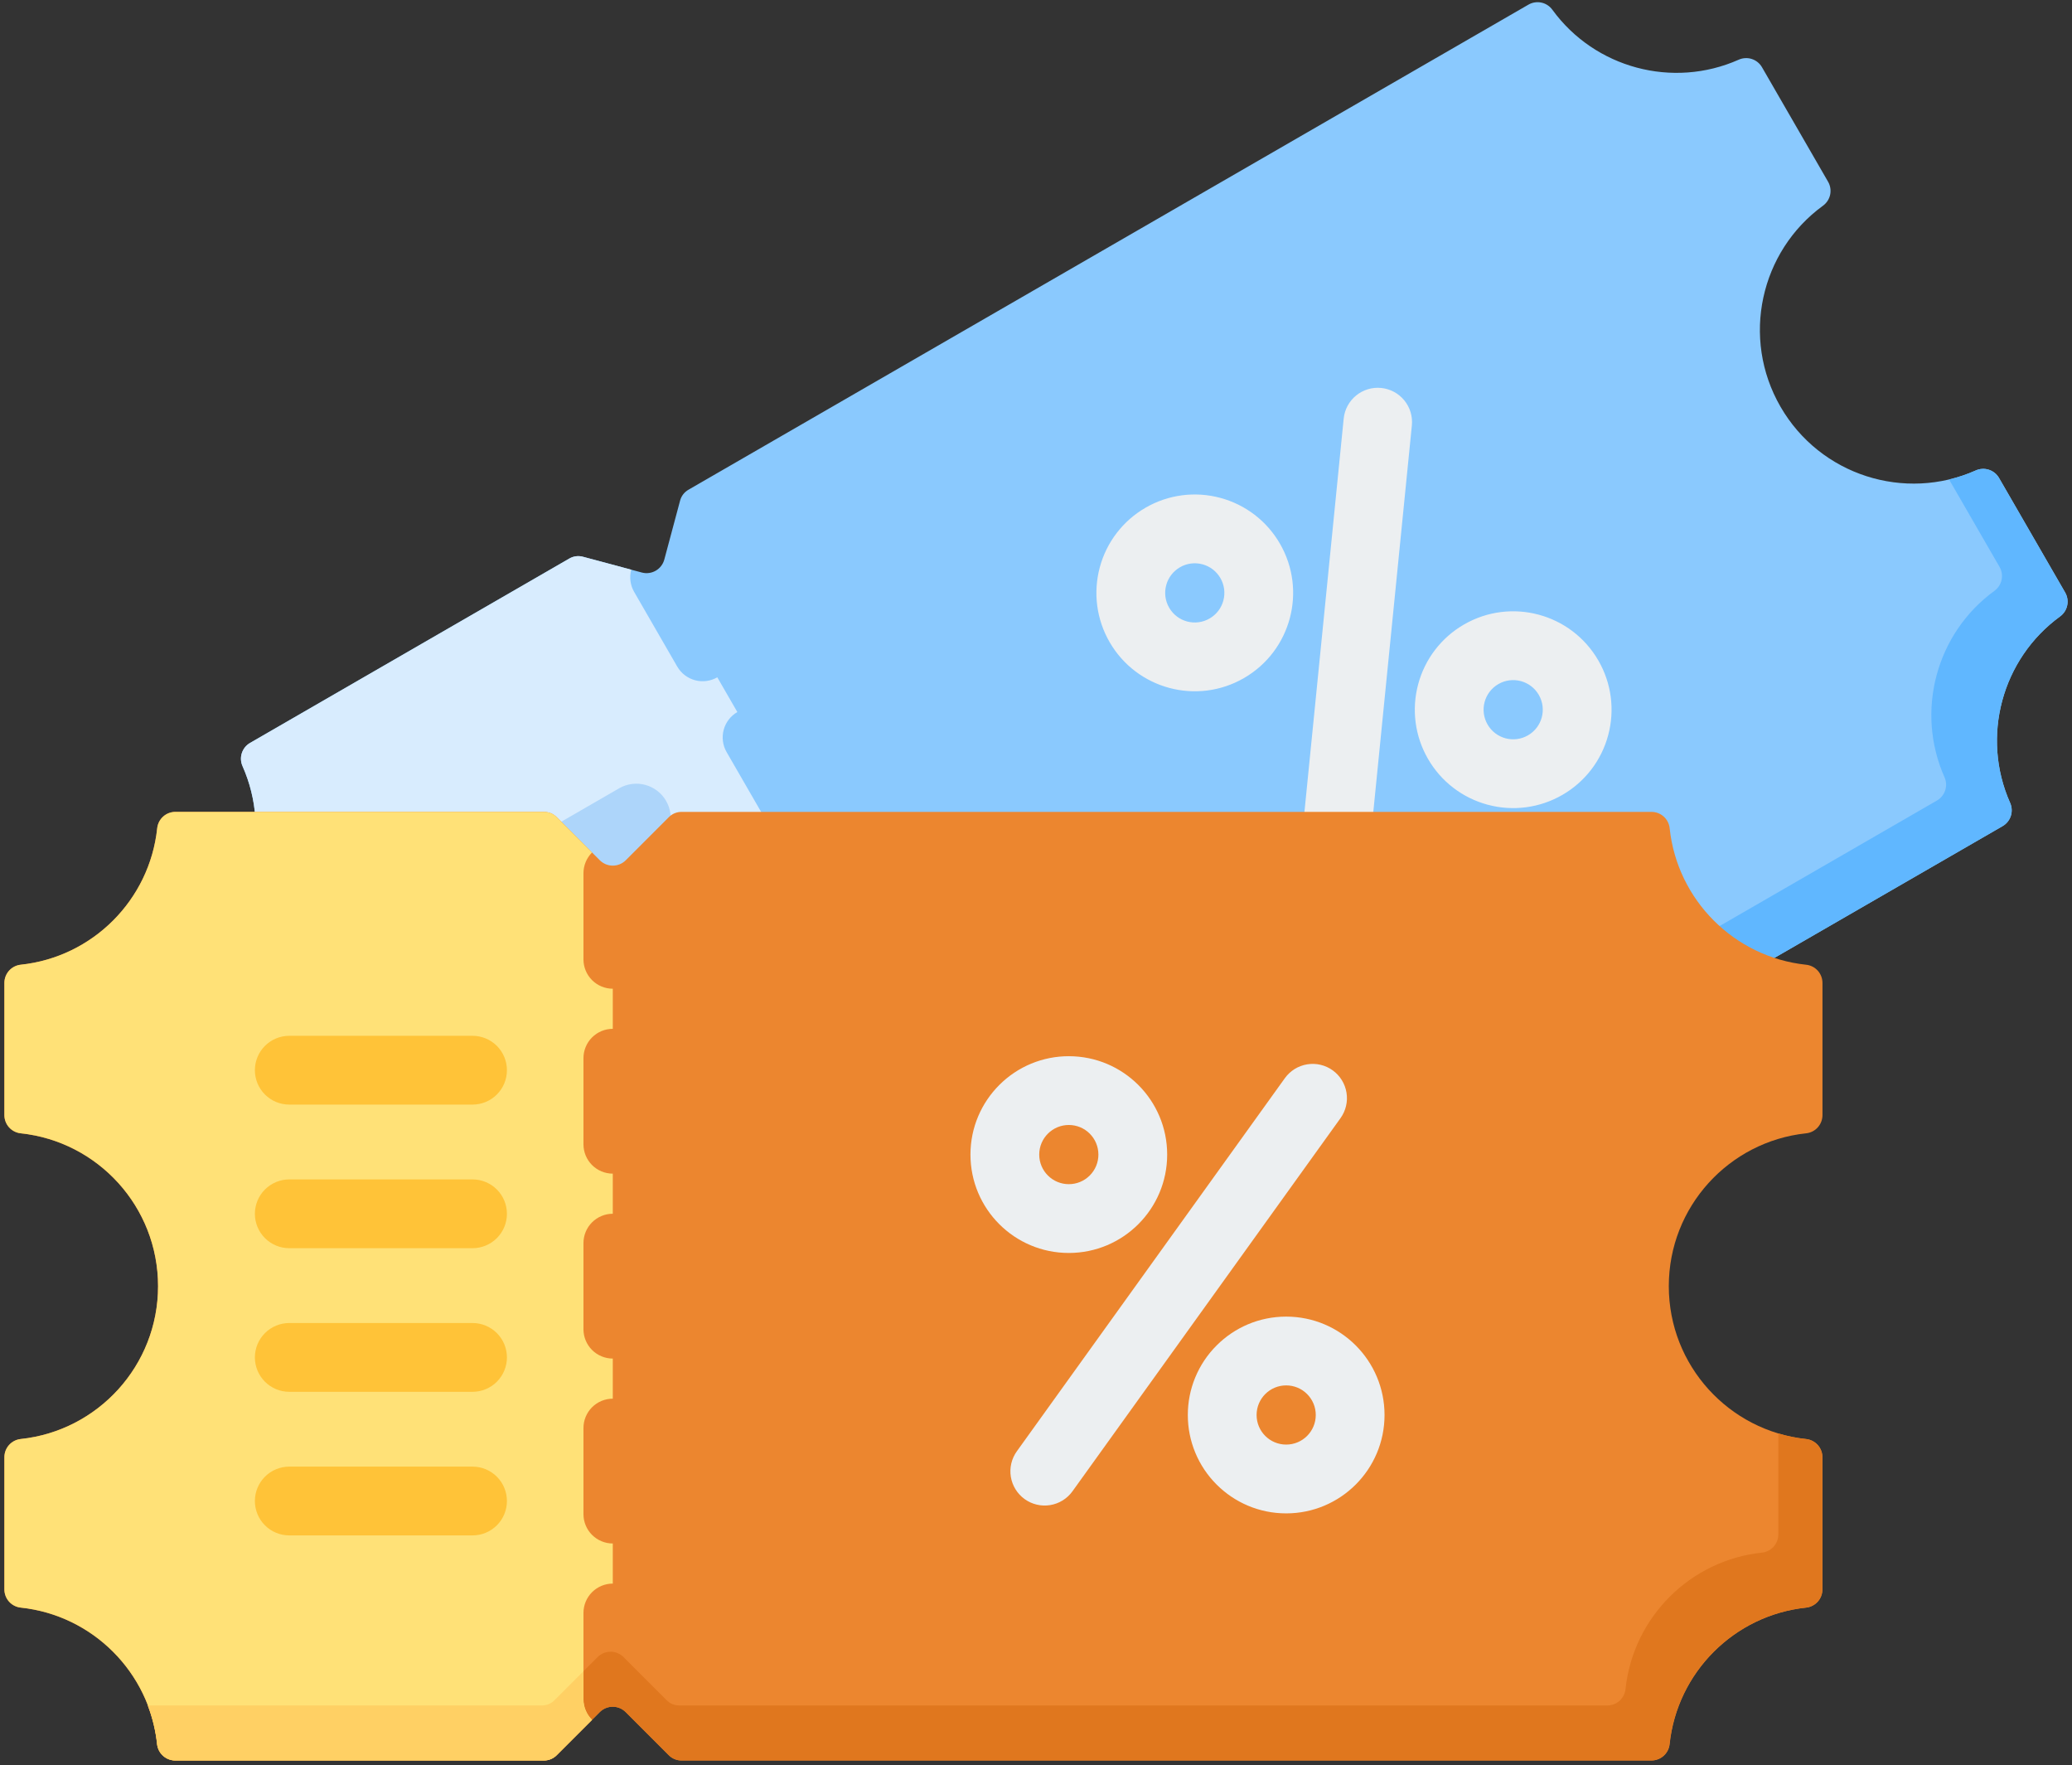 <svg width="236" height="201" viewBox="0 0 236 201" fill="none" xmlns="http://www.w3.org/2000/svg">
<rect x="0" y="0" width="236" height="201" fill="#333333" stroke="none"/>
<g id="Group">
<path id="Vector" fill-rule="evenodd" clip-rule="evenodd" d="M28.488 84.591L64.831 63.608C65.067 63.468 65.329 63.376 65.601 63.34C65.874 63.305 66.15 63.325 66.415 63.4L73.108 65.193C73.642 65.335 74.212 65.26 74.691 64.983C75.17 64.707 75.52 64.251 75.664 63.717L77.457 57.024C77.525 56.758 77.645 56.508 77.813 56.29C77.98 56.072 78.19 55.891 78.43 55.757L174.083 0.532C174.529 0.273 175.055 0.188 175.56 0.295C176.065 0.402 176.512 0.693 176.814 1.111C181.652 7.757 190.525 10.134 198.038 6.798C198.509 6.587 199.041 6.559 199.532 6.718C200.023 6.878 200.436 7.214 200.693 7.661L208.217 20.692C208.476 21.138 208.56 21.665 208.453 22.17C208.346 22.674 208.055 23.121 207.637 23.424C200.492 28.625 198.281 38.489 202.798 46.314C207.316 54.139 216.964 57.156 225.041 53.569C225.512 53.358 226.044 53.329 226.535 53.489C227.026 53.648 227.439 53.985 227.696 54.432L235.22 67.463C235.479 67.909 235.563 68.436 235.456 68.94C235.349 69.445 235.058 69.892 234.641 70.194C227.994 75.033 225.616 83.905 228.953 91.418C229.164 91.889 229.192 92.421 229.033 92.912C228.873 93.403 228.537 93.816 228.09 94.073L132.437 149.3C132.201 149.44 131.939 149.532 131.666 149.567C131.394 149.603 131.117 149.583 130.853 149.508L124.161 147.715C123.626 147.573 123.057 147.648 122.577 147.925C122.098 148.202 121.748 148.657 121.604 149.191L119.811 155.884C119.744 156.15 119.623 156.4 119.455 156.618C119.288 156.836 119.078 157.017 118.839 157.151L82.496 178.133C82.05 178.392 81.524 178.477 81.019 178.37C80.514 178.263 80.067 177.972 79.765 177.554C74.927 170.908 66.054 168.531 58.541 171.867C58.07 172.078 57.538 172.106 57.047 171.947C56.557 171.787 56.143 171.451 55.886 171.004L48.363 157.973C48.104 157.527 48.019 157 48.127 156.495C48.234 155.991 48.524 155.544 48.943 155.241C56.088 150.04 58.299 140.176 53.781 132.351C49.263 124.526 39.615 121.509 31.538 125.096C31.067 125.307 30.535 125.335 30.044 125.175C29.554 125.016 29.14 124.68 28.883 124.232L21.36 111.201C21.101 110.755 21.016 110.229 21.123 109.724C21.231 109.219 21.521 108.772 21.939 108.47C28.586 103.632 30.963 94.759 27.627 87.246C27.415 86.775 27.386 86.243 27.545 85.752C27.704 85.261 28.041 84.847 28.488 84.591Z" fill="#8AC9FE"/>
<path id="Vector_2" fill-rule="evenodd" clip-rule="evenodd" d="M220.615 91.156L129.097 143.994C128.861 144.135 128.599 144.226 128.327 144.262C128.054 144.298 127.777 144.278 127.513 144.203L120.821 142.409C120.286 142.267 119.717 142.343 119.238 142.619C118.758 142.896 118.409 143.351 118.264 143.885L116.471 150.578C116.404 150.844 116.283 151.094 116.116 151.312C115.949 151.53 115.739 151.712 115.499 151.846L76.648 174.276C77.824 175.229 78.87 176.331 79.76 177.555C80.062 177.973 80.509 178.264 81.014 178.371C81.519 178.478 82.045 178.393 82.491 178.134L118.834 157.152C119.074 157.018 119.284 156.837 119.451 156.619C119.618 156.401 119.739 156.151 119.806 155.884L121.599 149.192C121.743 148.658 122.093 148.202 122.573 147.926C123.052 147.649 123.621 147.574 124.156 147.716L130.848 149.509C131.112 149.584 131.389 149.604 131.661 149.568C131.934 149.532 132.196 149.441 132.432 149.3L228.085 94.075C228.532 93.818 228.868 93.404 229.028 92.914C229.188 92.423 229.159 91.891 228.948 91.42C225.612 83.907 227.989 75.034 234.636 70.196C235.054 69.894 235.344 69.447 235.451 68.942C235.558 68.437 235.474 67.911 235.215 67.465L227.691 54.434C227.434 53.986 227.021 53.65 226.53 53.491C226.04 53.331 225.507 53.359 225.036 53.57C224.058 54.005 223.042 54.349 222 54.597L227.745 64.547C228.004 64.993 228.088 65.519 227.981 66.024C227.874 66.529 227.583 66.975 227.165 67.278C220.519 72.116 218.142 80.989 221.478 88.502C221.914 89.481 221.544 90.62 220.615 91.156Z" fill="#60B7FF"/>
<path id="Vector_3" fill-rule="evenodd" clip-rule="evenodd" d="M170.666 77.894C170.283 78.115 169.946 78.409 169.677 78.76C169.407 79.112 169.21 79.512 169.095 79.94C168.98 80.368 168.951 80.814 169.009 81.252C169.067 81.691 169.211 82.114 169.433 82.498C169.898 83.304 170.646 83.845 171.478 84.069C172.311 84.292 173.23 84.197 174.036 83.731C174.842 83.266 175.384 82.517 175.607 81.685C175.83 80.853 175.735 79.934 175.27 79.128C175.049 78.744 174.754 78.408 174.403 78.138C174.052 77.869 173.651 77.671 173.224 77.557C172.796 77.442 172.35 77.412 171.911 77.47C171.472 77.528 171.049 77.672 170.666 77.894ZM153.046 47.667C153.149 46.638 153.658 45.691 154.459 45.037C155.26 44.382 156.289 44.072 157.318 44.176C158.348 44.279 159.294 44.788 159.949 45.589C160.604 46.391 160.914 47.419 160.81 48.449L155.614 100.508C155.51 101.538 155.002 102.484 154.2 103.139C153.399 103.794 152.371 104.103 151.341 104C150.311 103.896 149.365 103.388 148.71 102.587C148.055 101.785 147.746 100.757 147.849 99.727L153.046 47.667ZM134.399 64.592C134.016 64.813 133.679 65.108 133.41 65.459C133.14 65.81 132.943 66.211 132.829 66.638C132.606 67.471 132.701 68.389 133.166 69.196C133.632 70.002 134.38 70.543 135.212 70.767C136.044 70.989 136.963 70.895 137.769 70.429C138.153 70.209 138.489 69.914 138.759 69.563C139.028 69.212 139.226 68.811 139.34 68.383C139.455 67.956 139.484 67.51 139.427 67.071C139.369 66.632 139.225 66.209 139.003 65.826C138.782 65.442 138.488 65.106 138.136 64.836C137.785 64.567 137.384 64.369 136.957 64.255C136.529 64.14 136.083 64.111 135.644 64.168C135.205 64.226 134.782 64.37 134.399 64.592ZM125.263 64.612C124.881 66.032 124.782 67.515 124.974 68.974C125.167 70.433 125.645 71.839 126.382 73.113C127.929 75.791 130.415 77.59 133.185 78.332C135.954 79.075 139.007 78.76 141.685 77.213C144.364 75.666 146.163 73.18 146.905 70.411C147.647 67.641 147.333 64.589 145.786 61.91C145.052 60.635 144.073 59.517 142.906 58.621C141.738 57.725 140.405 57.069 138.984 56.69C137.563 56.308 136.08 56.209 134.621 56.401C133.162 56.594 131.756 57.072 130.482 57.81C129.207 58.544 128.09 59.522 127.194 60.69C126.298 61.857 125.642 63.19 125.263 64.612ZM161.53 77.913C161.909 76.491 162.565 75.158 163.461 73.991C164.357 72.823 165.474 71.844 166.75 71.11C169.429 69.563 172.482 69.249 175.251 69.991C178.02 70.733 180.506 72.532 182.053 75.211C182.791 76.484 183.269 77.891 183.461 79.35C183.653 80.808 183.555 82.291 183.172 83.712C182.793 85.133 182.137 86.466 181.241 87.634C180.346 88.801 179.228 89.78 177.953 90.514C176.679 91.251 175.273 91.73 173.814 91.922C172.355 92.114 170.872 92.016 169.452 91.633C168.03 91.254 166.697 90.598 165.529 89.702C164.362 88.806 163.383 87.689 162.649 86.413C161.912 85.14 161.433 83.734 161.241 82.275C161.049 80.816 161.147 79.334 161.53 77.913Z" fill="#ECEFF1"/>
<path id="Vector_4" fill-rule="evenodd" clip-rule="evenodd" d="M28.489 84.592L64.831 63.609C65.067 63.468 65.329 63.377 65.602 63.342C65.874 63.306 66.151 63.326 66.415 63.401L71.898 64.87C71.784 65.293 71.754 65.736 71.812 66.171C71.869 66.605 72.012 67.025 72.232 67.404L77.137 75.901C77.58 76.668 78.31 77.228 79.165 77.457C80.021 77.686 80.933 77.566 81.7 77.123L83.983 81.078C83.216 81.521 82.656 82.25 82.427 83.106C82.198 83.962 82.318 84.873 82.761 85.64L87.666 94.137C88.109 94.904 88.838 95.463 89.694 95.693C90.55 95.922 91.462 95.802 92.229 95.359L94.512 99.314C93.745 99.757 93.185 100.486 92.956 101.342C92.727 102.198 92.847 103.109 93.29 103.876L98.195 112.373C98.638 113.14 99.367 113.7 100.223 113.929C101.078 114.158 101.99 114.038 102.757 113.595L105.04 117.55C104.273 117.993 103.714 118.722 103.484 119.578C103.255 120.433 103.375 121.345 103.818 122.112L108.723 130.608C109.166 131.375 109.896 131.935 110.751 132.164C111.607 132.394 112.518 132.274 113.286 131.831L115.569 135.785C114.802 136.228 114.242 136.958 114.013 137.813C113.784 138.669 113.904 139.58 114.346 140.348L119.252 148.844C119.471 149.224 119.762 149.557 120.111 149.824C120.459 150.091 120.856 150.287 121.28 150.4L119.811 155.882C119.744 156.148 119.623 156.398 119.456 156.616C119.288 156.834 119.078 157.016 118.839 157.15L82.496 178.132C82.05 178.391 81.524 178.475 81.019 178.368C80.514 178.261 80.067 177.97 79.765 177.552C74.927 170.906 66.054 168.529 58.541 171.866C58.07 172.077 57.538 172.105 57.047 171.945C56.557 171.786 56.143 171.45 55.886 171.002L48.363 157.971C48.104 157.525 48.019 156.998 48.127 156.494C48.234 155.989 48.524 155.542 48.943 155.24C56.088 150.038 58.299 140.175 53.781 132.349C49.263 124.524 39.615 121.507 31.538 125.094C31.067 125.305 30.535 125.334 30.044 125.174C29.554 125.014 29.14 124.678 28.883 124.231L21.36 111.2C21.101 110.754 21.016 110.227 21.123 109.722C21.231 109.218 21.521 108.771 21.939 108.468C28.586 103.63 30.963 94.757 27.627 87.244C27.415 86.774 27.387 86.242 27.546 85.752C27.705 85.261 28.041 84.848 28.489 84.592Z" fill="#D8ECFE"/>
<path id="Vector_5" fill-rule="evenodd" clip-rule="evenodd" d="M56.38 106.971C55.48 107.482 54.416 107.617 53.418 107.346C52.42 107.075 51.569 106.42 51.052 105.524C50.535 104.629 50.393 103.565 50.657 102.565C50.922 101.565 51.571 100.711 52.463 100.187L70.541 89.75C71.441 89.239 72.505 89.104 73.503 89.375C74.501 89.646 75.352 90.301 75.869 91.197C76.386 92.092 76.528 93.156 76.264 94.156C75.999 95.156 75.35 96.01 74.458 96.533L56.38 106.971ZM80.908 149.455C80.009 149.966 78.944 150.101 77.946 149.83C76.948 149.559 76.097 148.904 75.58 148.008C75.063 147.113 74.921 146.049 75.186 145.049C75.45 144.049 76.099 143.194 76.991 142.671L95.07 132.234C95.969 131.723 97.034 131.588 98.032 131.859C99.03 132.13 99.88 132.785 100.397 133.68C100.914 134.576 101.056 135.64 100.792 136.64C100.528 137.639 99.878 138.494 98.986 139.017L80.908 149.455ZM72.732 135.293L90.81 124.856C91.702 124.333 92.351 123.478 92.616 122.478C92.88 121.478 92.738 120.415 92.221 119.519C91.704 118.623 90.854 117.968 89.856 117.697C88.858 117.427 87.793 117.561 86.894 118.072L68.815 128.51C67.923 129.033 67.274 129.888 67.01 130.887C66.745 131.887 66.887 132.951 67.404 133.847C67.921 134.742 68.772 135.397 69.77 135.668C70.768 135.939 71.833 135.804 72.732 135.293ZM64.556 121.132L82.634 110.694C83.526 110.171 84.175 109.317 84.44 108.317C84.704 107.317 84.562 106.253 84.045 105.357C83.528 104.462 82.677 103.807 81.68 103.536C80.681 103.265 79.617 103.4 78.718 103.911L60.639 114.348C59.747 114.871 59.098 115.726 58.834 116.726C58.569 117.726 58.711 118.79 59.228 119.685C59.745 120.581 60.596 121.236 61.594 121.507C62.592 121.778 63.657 121.643 64.556 121.132Z" fill="#ADD5FA"/>
<path id="Vector_6" fill-rule="evenodd" clip-rule="evenodd" d="M19.98 92.448H61.945C62.52 92.448 63.015 92.652 63.421 93.059L68.32 97.958C68.712 98.349 69.243 98.568 69.796 98.568C70.349 98.568 70.88 98.349 71.272 97.958L76.171 93.059C76.362 92.862 76.592 92.706 76.846 92.601C77.1 92.496 77.372 92.444 77.647 92.448H188.099C188.614 92.446 189.113 92.636 189.496 92.981C189.88 93.326 190.121 93.802 190.174 94.315C191.041 102.49 197.536 108.985 205.711 109.852C206.225 109.905 206.7 110.146 207.045 110.53C207.39 110.913 207.58 111.412 207.579 111.927V126.975C207.58 127.49 207.39 127.988 207.045 128.372C206.7 128.755 206.225 128.997 205.711 129.05C196.923 129.982 190.076 137.419 190.076 146.454C190.076 155.49 196.923 162.927 205.711 163.859C206.225 163.912 206.7 164.153 207.045 164.537C207.39 164.921 207.58 165.419 207.579 165.934V180.982C207.58 181.497 207.39 181.996 207.045 182.379C206.7 182.763 206.225 183.004 205.711 183.057C197.536 183.924 191.041 190.419 190.174 198.594C190.121 199.107 189.88 199.582 189.496 199.927C189.113 200.272 188.615 200.462 188.099 200.461H77.647C77.373 200.465 77.1 200.413 76.846 200.308C76.593 200.203 76.363 200.047 76.171 199.85L71.272 194.951C70.88 194.56 70.35 194.341 69.796 194.341C69.243 194.341 68.712 194.56 68.32 194.951L63.421 199.85C63.23 200.047 63 200.203 62.746 200.308C62.493 200.413 62.22 200.465 61.945 200.461H19.98C19.465 200.463 18.966 200.272 18.583 199.927C18.199 199.582 17.958 199.107 17.905 198.594C17.038 190.419 10.542 183.924 2.368 183.057C1.854 183.004 1.379 182.763 1.034 182.379C0.689 181.996 0.499 181.498 0.5 180.982V165.934C0.499 165.419 0.689 164.92 1.034 164.537C1.379 164.153 1.854 163.912 2.368 163.859C11.156 162.927 18.003 155.49 18.003 146.454C18.003 137.419 11.156 129.982 2.368 129.05C1.854 128.997 1.379 128.755 1.034 128.372C0.689 127.988 0.499 127.49 0.5 126.975V111.927C0.499 111.411 0.689 110.913 1.034 110.53C1.379 110.146 1.854 109.905 2.368 109.852C10.543 108.985 17.038 102.49 17.905 94.315C17.958 93.802 18.199 93.326 18.583 92.981C18.966 92.636 19.465 92.446 19.98 92.448Z" fill="#EC862F"/>
<path id="Vector_7" fill-rule="evenodd" clip-rule="evenodd" d="M183.071 194.199H77.395C76.82 194.199 76.326 193.995 75.919 193.588L71.02 188.689C70.628 188.299 70.097 188.079 69.544 188.079C68.991 188.079 68.46 188.299 68.068 188.689L63.169 193.588C62.978 193.785 62.748 193.941 62.494 194.046C62.24 194.151 61.968 194.203 61.693 194.199H16.832C17.373 195.612 17.728 197.09 17.887 198.595C17.94 199.108 18.182 199.583 18.566 199.928C18.949 200.273 19.447 200.463 19.963 200.462H61.928C62.202 200.466 62.475 200.414 62.729 200.308C62.983 200.203 63.212 200.047 63.404 199.85L68.303 194.951C68.695 194.561 69.225 194.341 69.779 194.341C70.332 194.341 70.863 194.561 71.255 194.951L76.154 199.85C76.345 200.047 76.575 200.203 76.829 200.308C77.082 200.414 77.355 200.466 77.63 200.462H188.081C188.597 200.463 189.095 200.273 189.478 199.928C189.861 199.583 190.103 199.108 190.156 198.595C191.023 190.42 197.518 183.925 205.693 183.058C206.206 183.005 206.682 182.763 207.027 182.38C207.372 181.996 207.562 181.498 207.56 180.982V165.935C207.562 165.419 207.372 164.921 207.026 164.538C206.681 164.154 206.206 163.912 205.693 163.86C204.628 163.747 203.576 163.536 202.55 163.23V174.719C202.552 175.235 202.361 175.733 202.016 176.117C201.671 176.501 201.196 176.742 200.683 176.795C192.508 177.662 186.013 184.157 185.146 192.332C185.093 192.845 184.852 193.32 184.468 193.665C184.085 194.011 183.587 194.201 183.071 194.199Z" fill="#E0771E"/>
<path id="Vector_8" fill-rule="evenodd" clip-rule="evenodd" d="M146.495 157.753C146.053 157.752 145.614 157.839 145.205 158.008C144.796 158.178 144.425 158.426 144.112 158.739C143.503 159.349 143.126 160.192 143.126 161.123C143.126 162.054 143.503 162.897 144.112 163.506C144.722 164.115 145.564 164.492 146.495 164.492C147.426 164.492 148.269 164.115 148.878 163.506C149.487 162.896 149.865 162.054 149.865 161.123C149.865 160.191 149.488 159.349 148.878 158.739C148.566 158.426 148.194 158.177 147.785 158.008C147.376 157.839 146.938 157.752 146.495 157.753ZM146.348 122.766C146.648 122.35 147.026 121.997 147.462 121.727C147.898 121.458 148.382 121.277 148.888 121.194C149.394 121.112 149.911 121.13 150.409 121.247C150.908 121.365 151.379 121.579 151.795 121.879C152.211 122.178 152.563 122.556 152.833 122.992C153.103 123.428 153.284 123.912 153.366 124.418C153.449 124.924 153.431 125.441 153.313 125.94C153.196 126.438 152.981 126.909 152.682 127.325L122.152 169.812C121.853 170.228 121.474 170.58 121.039 170.85C120.603 171.12 120.118 171.301 119.613 171.383C119.107 171.466 118.59 171.448 118.091 171.33C117.592 171.213 117.122 170.998 116.706 170.699C116.29 170.4 115.937 170.021 115.667 169.585C115.398 169.15 115.217 168.665 115.134 168.159C115.052 167.654 115.07 167.137 115.187 166.638C115.305 166.139 115.519 165.668 115.819 165.253L146.348 122.766ZM121.738 128.1C121.295 128.099 120.857 128.186 120.448 128.355C120.039 128.525 119.667 128.773 119.355 129.086C118.745 129.696 118.368 130.539 118.368 131.47C118.368 132.401 118.745 133.244 119.355 133.853C119.667 134.166 120.039 134.415 120.448 134.584C120.857 134.753 121.295 134.84 121.738 134.839C122.18 134.84 122.619 134.753 123.028 134.584C123.437 134.415 123.808 134.166 124.121 133.853C124.434 133.54 124.683 133.169 124.852 132.76C125.021 132.351 125.108 131.912 125.107 131.47C125.107 130.538 124.73 129.695 124.121 129.086C123.808 128.773 123.437 128.524 123.028 128.355C122.619 128.186 122.18 128.099 121.738 128.1ZM113.816 123.549C111.789 125.576 110.535 128.377 110.535 131.47C110.535 134.564 111.79 137.364 113.816 139.392C115.844 141.419 118.644 142.673 121.738 142.673C124.831 142.673 127.632 141.419 129.659 139.392C131.687 137.364 132.941 134.564 132.941 131.47C132.941 128.377 131.687 125.576 129.66 123.549C127.633 121.521 124.832 120.268 121.738 120.268C120.267 120.266 118.809 120.554 117.45 121.117C116.09 121.68 114.855 122.507 113.816 123.549ZM138.574 153.202C140.601 151.174 143.402 149.92 146.495 149.92C149.589 149.92 152.39 151.174 154.417 153.201C156.444 155.228 157.698 158.029 157.698 161.123C157.698 164.216 156.444 167.017 154.416 169.044C152.389 171.071 149.588 172.326 146.495 172.326C143.401 172.326 140.6 171.072 138.573 169.044C137.531 168.005 136.705 166.77 136.142 165.411C135.579 164.051 135.29 162.594 135.292 161.123C135.29 159.651 135.579 158.194 136.142 156.835C136.706 155.475 137.532 154.241 138.574 153.202Z" fill="#ECEFF1"/>
<path id="Vector_9" fill-rule="evenodd" clip-rule="evenodd" d="M19.98 92.447H61.945C62.52 92.447 63.015 92.652 63.421 93.059L67.434 97.072C67.124 97.382 66.877 97.75 66.71 98.155C66.542 98.561 66.456 98.995 66.456 99.434V109.244C66.456 110.13 66.808 110.98 67.434 111.606C68.061 112.232 68.91 112.584 69.796 112.584V117.151C68.91 117.151 68.061 117.503 67.434 118.129C66.808 118.755 66.456 119.605 66.456 120.491V130.301C66.456 131.187 66.808 132.037 67.434 132.663C68.061 133.289 68.91 133.641 69.796 133.641V138.208C68.91 138.208 68.061 138.56 67.434 139.186C66.808 139.812 66.456 140.662 66.456 141.547V151.358C66.456 152.244 66.808 153.093 67.434 153.72C68.061 154.346 68.91 154.698 69.796 154.698V159.265C68.91 159.265 68.061 159.616 67.434 160.243C66.808 160.869 66.456 161.719 66.456 162.604V172.415C66.456 173.301 66.808 174.15 67.434 174.776C68.061 175.403 68.91 175.755 69.796 175.755V180.321C68.91 180.321 68.061 180.673 67.434 181.3C66.808 181.926 66.456 182.775 66.456 183.661V193.472C66.456 194.394 66.83 195.229 67.434 195.834L63.421 199.847C63.23 200.044 63 200.2 62.746 200.305C62.492 200.41 62.22 200.462 61.945 200.458H19.98C19.465 200.46 18.966 200.27 18.583 199.925C18.199 199.58 17.958 199.104 17.905 198.591C17.038 190.417 10.542 183.921 2.368 183.055C1.854 183.002 1.379 182.76 1.034 182.377C0.689 181.993 0.499 181.495 0.5 180.979V165.932C0.499 165.416 0.689 164.918 1.034 164.534C1.379 164.151 1.854 163.909 2.368 163.856C11.156 162.924 18.003 155.488 18.003 146.452C18.003 137.416 11.156 129.979 2.368 129.047C1.854 128.994 1.379 128.753 1.034 128.369C0.689 127.986 0.499 127.488 0.5 126.972V111.925C0.499 111.409 0.689 110.911 1.034 110.527C1.379 110.144 1.854 109.902 2.368 109.849C10.543 108.982 17.038 102.487 17.905 94.312C17.958 93.799 18.2 93.325 18.584 92.98C18.967 92.636 19.465 92.446 19.98 92.447Z" fill="#FFE177"/>
<path id="Vector_10" fill-rule="evenodd" clip-rule="evenodd" d="M63.403 199.851L67.417 195.837C67.106 195.527 66.86 195.159 66.692 194.754C66.524 194.349 66.438 193.914 66.438 193.476V190.318L63.168 193.589C62.977 193.786 62.747 193.942 62.493 194.047C62.239 194.152 61.967 194.204 61.692 194.2H16.832C17.373 195.613 17.728 197.091 17.887 198.595C17.94 199.109 18.182 199.584 18.566 199.929C18.949 200.274 19.447 200.464 19.963 200.462H61.928C62.202 200.466 62.475 200.414 62.728 200.309C62.982 200.204 63.212 200.048 63.403 199.851Z" fill="#FFD064"/>
<path id="Vector_11" fill-rule="evenodd" clip-rule="evenodd" d="M32.948 125.778C31.909 125.778 30.913 125.366 30.178 124.631C29.444 123.897 29.031 122.9 29.031 121.862C29.031 120.823 29.444 119.827 30.178 119.092C30.913 118.358 31.909 117.945 32.948 117.945H53.822C54.861 117.945 55.857 118.358 56.592 119.092C57.326 119.827 57.739 120.823 57.739 121.862C57.739 122.9 57.326 123.897 56.592 124.631C55.857 125.366 54.861 125.778 53.822 125.778H32.948ZM32.948 174.834C31.909 174.834 30.913 174.422 30.178 173.687C29.444 172.953 29.031 171.957 29.031 170.918C29.031 169.879 29.444 168.883 30.178 168.149C30.913 167.414 31.909 167.001 32.948 167.001H53.822C54.861 167.001 55.857 167.414 56.592 168.149C57.326 168.883 57.739 169.879 57.739 170.918C57.739 171.957 57.326 172.953 56.592 173.687C55.857 174.422 54.861 174.834 53.822 174.834H32.948ZM32.948 158.483C31.909 158.483 30.913 158.07 30.178 157.336C29.444 156.601 29.031 155.605 29.031 154.566C29.031 153.527 29.444 152.531 30.178 151.797C30.913 151.062 31.909 150.65 32.948 150.65H53.822C54.861 150.65 55.857 151.062 56.592 151.797C57.326 152.531 57.739 153.527 57.739 154.566C57.739 155.605 57.326 156.601 56.592 157.336C55.857 158.07 54.861 158.483 53.822 158.483H32.948ZM32.948 142.13C31.909 142.13 30.913 141.718 30.178 140.983C29.444 140.249 29.031 139.253 29.031 138.214C29.031 137.175 29.444 136.179 30.178 135.445C30.913 134.71 31.909 134.298 32.948 134.298H53.822C54.861 134.298 55.857 134.71 56.592 135.445C57.326 136.179 57.739 137.175 57.739 138.214C57.739 139.253 57.326 140.249 56.592 140.983C55.857 141.718 54.861 142.13 53.822 142.13H32.948Z" fill="#FFC338"/>
</g>
</svg>
